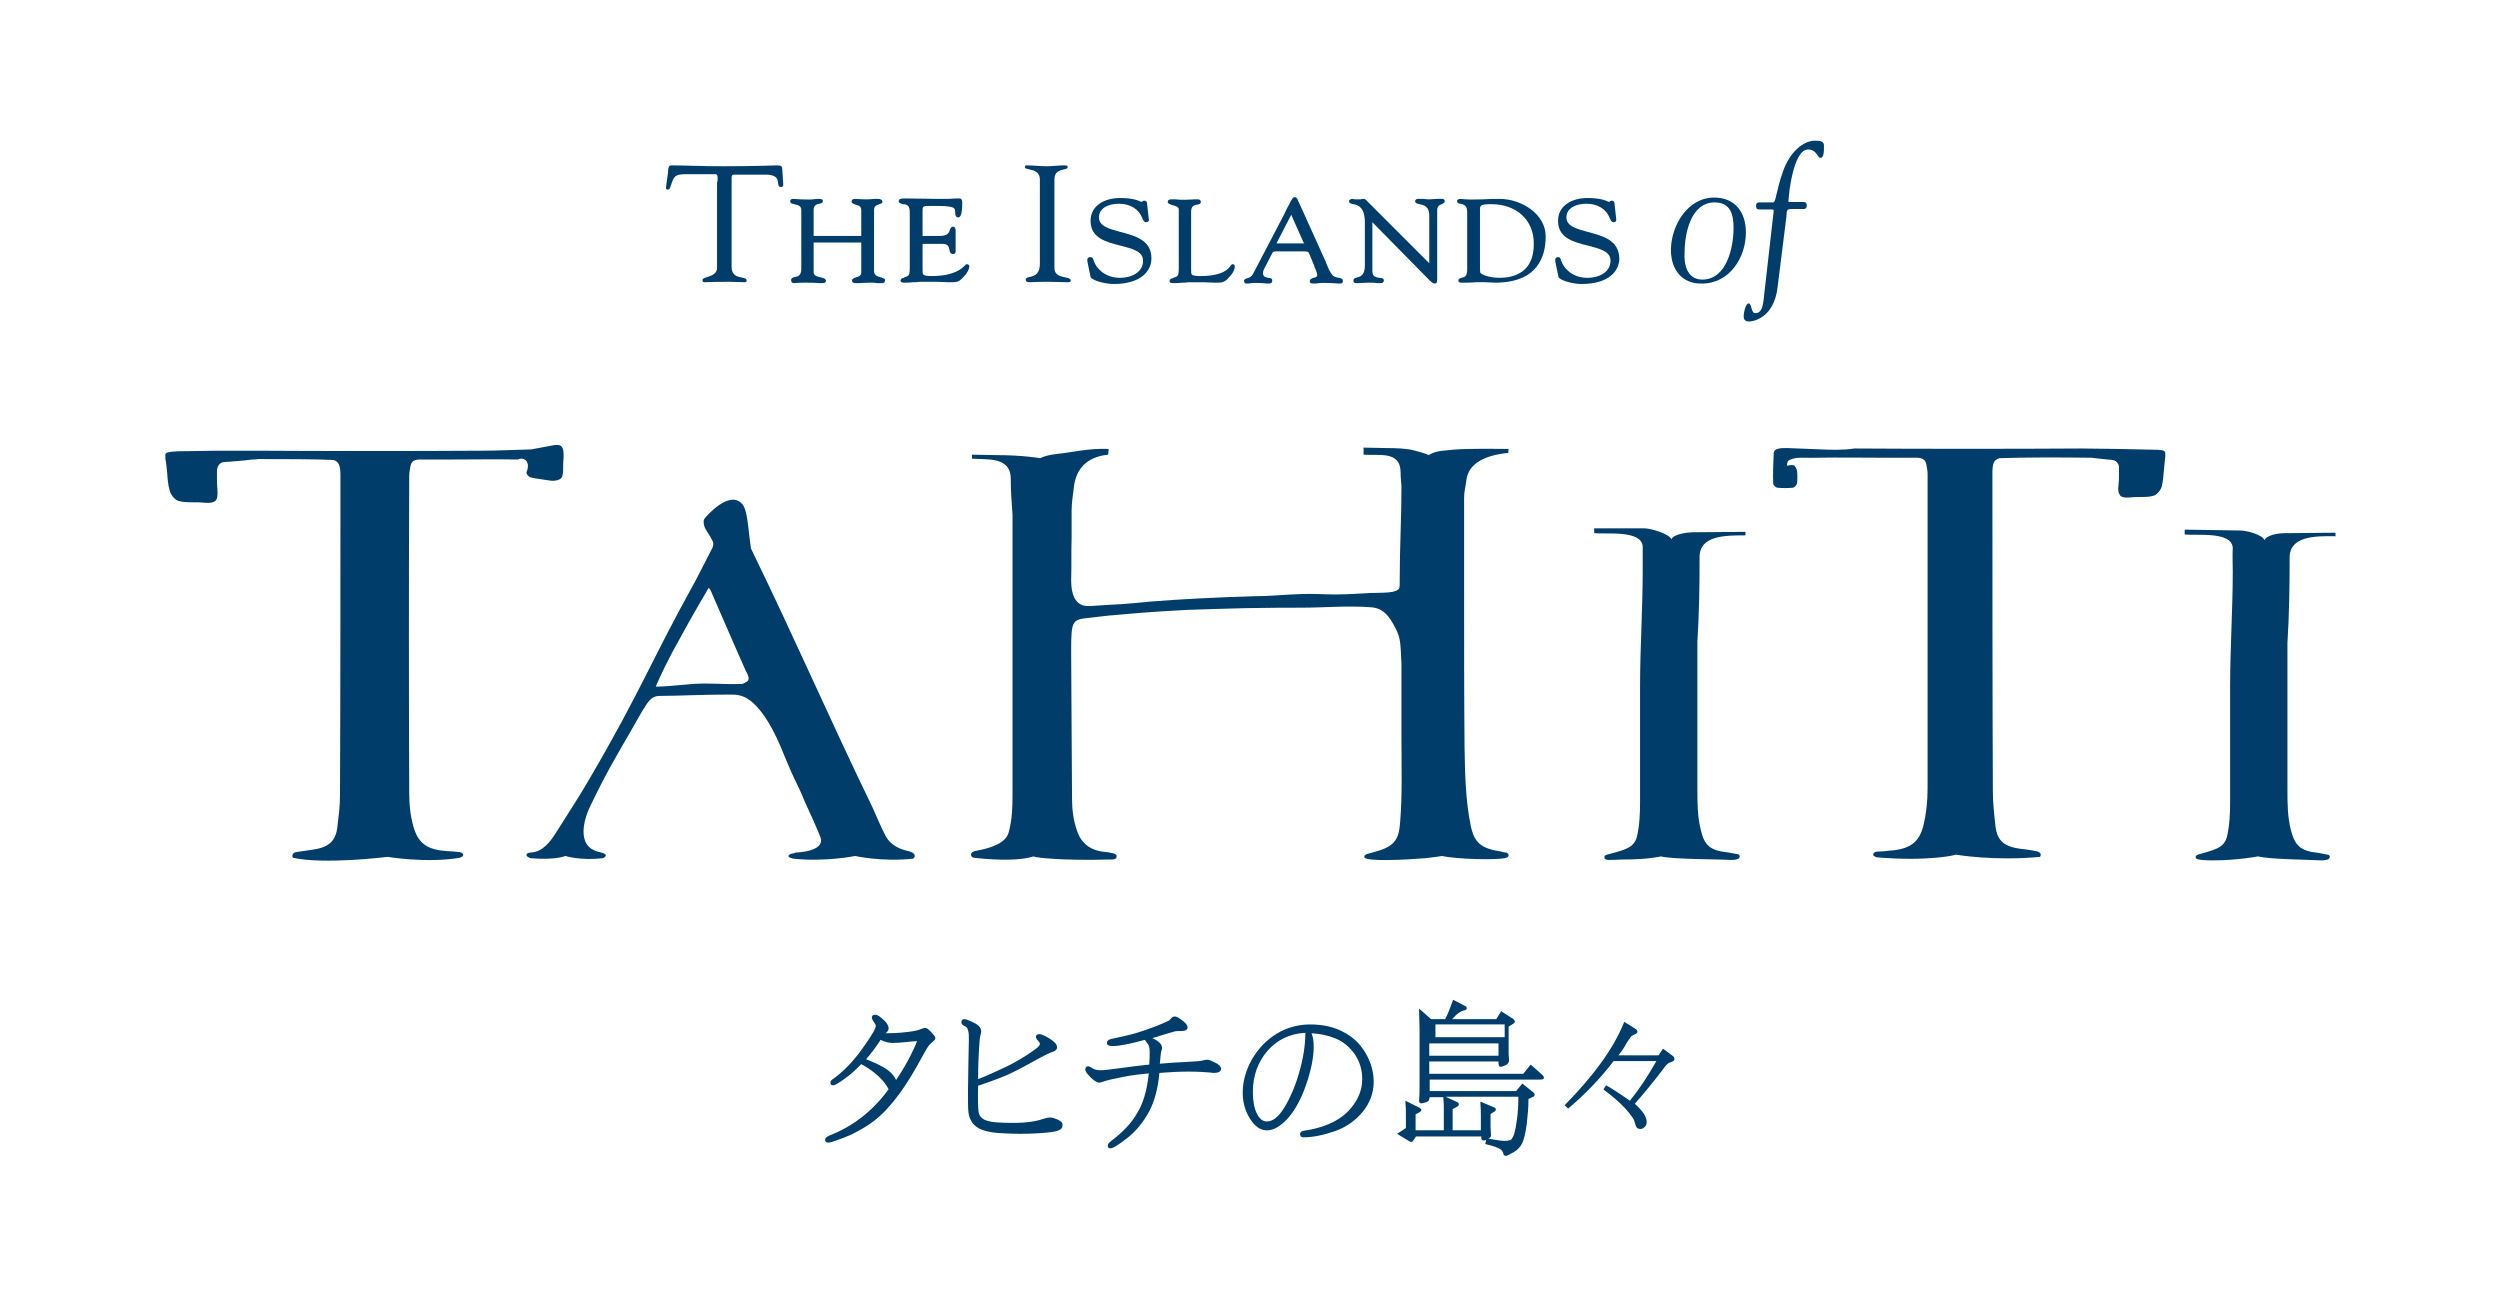 <?xml version="1.0" encoding="utf-8"?>
<!-- Generator: Adobe Illustrator 28.5.0, SVG Export Plug-In . SVG Version: 9.03 Build 54727)  -->
<svg version="1.1" id="Layer_1" xmlns="http://www.w3.org/2000/svg" xmlns:xlink="http://www.w3.org/1999/xlink" x="0px" y="0px"
	 viewBox="0 0 566.9 294.1" style="enable-background:new 0 0 566.9 294.1;" xml:space="preserve">
<style type="text/css">
	.st0{fill:#003D6A;}
	.st1{fill-rule:evenodd;clip-rule:evenodd;fill:none;}
	.st2{fill-rule:evenodd;clip-rule:evenodd;fill:#003D6A;}
</style>
	<g>
	<g>
		<g>
			<path class="st0" d="M209.8,233.1c-0.3,0-0.6,0.1-1.1,0.3c-0.4,0.2-1.3,0.4-2.8,0.6c-2.5,0.3-4.1,0.3-5.1,0.3
				c0.1-0.1,0.2-0.1,0.2-0.2c0.3-0.2,0.5-0.5,0.5-0.9c0-0.6-0.4-1.3-1.2-2c-0.8-0.7-1.3-1.1-1.8-1.1c-0.8,0-0.8,0.5-0.8,0.6
				c0,0.3,0.2,0.7,0.5,1.1c0.2,0.3,0.4,0.6,0.4,0.8c0,0.5-0.6,1.8-3.2,5.4c-2.1,2.9-4.3,5.1-6.4,6.6c-0.5,0.3-0.7,0.6-0.7,0.9
				c0,0.4,0.2,0.6,0.6,0.6c0.3,0,0.7-0.2,1.2-0.5c0.5-0.3,1.3-0.9,2.4-1.7c1-0.8,1.9-1.7,2.8-2.6c3.1,1.7,5.2,3.7,6.2,5.7
				c-3.5,4.8-7.9,8.3-13.2,10.4c-0.5,0.2-1.2,0.5-1.2,1.1c0,0.2,0.1,0.6,0.8,0.6c0.1,0,0.5,0,3.4-1.1c1.9-0.7,3.7-1.7,5.6-2.9
				c1.8-1.2,3.5-2.7,4.9-4.4c1.5-1.7,2.8-3.5,4-5.4c1.2-1.8,2.5-4.2,4-6.9c0.5-0.9,0.9-1.5,1.4-1.9c0.6-0.5,0.9-0.8,0.9-1.1
				c0-0.2-0.1-0.5-0.9-1.3C210.4,233.2,210.1,233.1,209.8,233.1z M207.9,236.1c0,0.1-0.1,0.6-1.4,3.2c-0.9,1.8-2,3.7-3.3,5.6
				c-0.4-0.9-1.1-1.7-2.1-2.4c-1-0.7-2.6-1.5-4.7-2.3c1.2-1.4,2.3-2.9,3.3-4.4c1,0.5,1.9,0.7,2.8,0.7c0.9,0,1.9-0.1,3-0.2
				c1.1-0.1,1.8-0.2,2.2-0.2C207.9,236,207.9,236,207.9,236.1z"/>
			<path class="st0" d="M239.9,253.9c-0.7-0.3-1.3-0.5-1.8-0.5c-0.4,0-0.9,0.1-1.5,0.3c-2.4,0.9-6.1,1.1-10.7,0.8
				c-1.4-0.1-2.5-0.4-3-0.8c-0.6-0.4-0.9-0.9-1-1.6c-0.1-0.7-0.2-2.7-0.1-5.9c2.4-0.8,4.6-1.6,6.5-2.4c2-0.9,4.8-2.4,8.4-4.4
				c0.8-0.4,1.5-0.7,2-0.9c0.8-0.2,1-0.7,1-1c0-0.7-0.6-1.3-1.7-2c-1.5-0.9-2-1-2.3-1c-0.7,0-0.8,0.4-0.8,0.6c0,0.3,0.2,0.6,0.5,0.9
				c0.2,0.2,0.4,0.5,0.4,0.7c0,0.2-0.1,0.4-0.4,0.7c-0.2,0.2-0.8,0.7-2.8,2c-1.6,1-3.3,2-5.1,2.8c-1.7,0.8-3.6,1.7-5.7,2.5
				c0-3,0.1-5.1,0.2-6.7c0.1-2,0.2-2.8,0.3-3.1c0.1-0.5,0.2-0.8,0.2-1c0-0.8-0.6-1.5-1.7-2c-1.4-0.7-1.9-0.8-2.1-0.8
				c-0.5,0-0.7,0.3-0.7,0.7c0,0.4,0.3,0.7,0.8,0.9c0.3,0.1,0.6,0.4,0.7,0.9c0.2,0.5,0.2,1.2,0.2,2.3l-0.1,4.9c0,2.2-0.1,4.4-0.1,6.6
				c0,2.4,0,3.9,0.1,4.8c0.1,0.9,0.4,1.7,0.9,2.4c0.5,0.7,1.2,1.2,2.2,1.6c0.9,0.3,2,0.6,3.4,0.7c1.3,0.1,3.1,0.2,5.3,0.2
				c2.2,0,4.3-0.1,6.3-0.3c2.2-0.2,3.2-0.7,3.2-1.4C241.1,254.7,240.7,254.3,239.9,253.9z"/>
			<path class="st0" d="M275.4,240.9c-1.1-0.6-1.5-0.6-1.7-0.6c-0.3,0-0.6,0.1-1.1,0.2c-0.4,0.1-1.5,0.2-3.5,0.3
				c-1.9,0.1-4,0.2-6.1,0.4c0.2-2.3,0.3-2.9,0.4-3c0.1-0.2,0.1-0.4,0.1-0.6c0-0.8-0.7-1.5-2.2-2.2l4.3-1.3c0.6-0.2,1.1-0.3,1.5-0.3
				l0.7,0c1,0,1.5-0.3,1.5-0.8c0-0.5-0.4-1-1.2-1.6c-1-0.8-1.4-0.9-1.7-0.9c-0.4,0-0.7,0.2-0.9,0.5c-0.2,0.2-0.3,0.4-0.6,0.5
				c-0.2,0.1-0.8,0.4-2.5,1.1c-1.4,0.5-2.9,1.1-4.6,1.6c-1.7,0.5-3.5,0.9-5.4,1.3c-0.6,0.1-1.4,0.3-1.4,1c0,0.3,0.2,0.7,1.3,0.7
				c1.6,0,4-0.5,7.3-1.4c0.3,0.4,0.6,0.8,0.8,1.1c0.2,0.4,0.3,0.9,0.3,1.7c0,0.8,0,1.7-0.1,2.8c-2.1,0.2-4.2,0.5-6.5,0.8
				c-2.3,0.3-3.8,0.5-4.6,0.5c-0.8,0-1.4-0.2-2-0.6c-0.3-0.2-0.5-0.3-0.8-0.3c-0.3,0-0.6,0.2-0.6,0.7c0,0.3,0.1,0.7,1.2,1.8
				c0.8,0.8,1.5,1.2,2,1.2c0.2,0,0.6-0.1,1.4-0.4c0.6-0.2,2-0.5,4-0.9c1.9-0.4,3.8-0.6,5.8-0.8c-0.4,3.9-1.3,6.9-2.7,9.1
				c-1.3,2.3-3.3,4.3-5.8,6.2c-0.5,0.4-0.8,0.7-0.8,1.1c0,0.4,0.2,0.6,0.6,0.6c0.4,0,1.2-0.3,3.9-2.4c2-1.6,3.6-3.6,4.9-6
				c1.2-2.3,2-5.2,2.3-8.7c2.5-0.2,4.7-0.3,6.6-0.3c2,0,3.6,0.1,4.8,0.2c0.3,0,0.6,0.1,0.9,0.1c1.1,0,1.7-0.3,1.7-1
				C276.8,241.8,276.4,241.3,275.4,240.9z"/>
			<path class="st0" d="M304.4,233.9c-2.1-1.1-4.6-1.6-7.3-1.6c-2.7,0-5.3,0.7-7.6,2.1c-2.3,1.4-4.2,3.4-5.6,5.8
				c-1.4,2.5-2.1,5-2.1,7.6c0,2.1,0.5,4,1.6,5.8c2.2,3.6,5.3,3.7,8.7-0.1c1.6-1.8,3-4.4,4.1-7.6c1.1-3.2,1.7-6.1,1.7-8.6
				c0-1.3-0.2-2.3-0.5-3c1.9,0.1,3.8,0.5,5.5,1.2c1.9,0.8,3.3,2.1,4.4,3.7c1.1,1.7,1.6,3.5,1.6,5.5c0,2.8-1.2,5.3-3.4,7.5
				c-2.3,2.2-5.6,3.6-9.8,4.2c-0.8,0.1-0.9,0.6-0.9,0.8c0,0.4,0.3,0.7,0.7,0.7c2.2,0,4.6-0.5,7.2-1.4c2.6-0.9,4.8-2.5,6.4-4.5
				c1.6-2,2.4-4.3,2.4-6.7c0-2.4-0.7-4.6-1.9-6.6C308.3,236.5,306.6,235,304.4,233.9z M296,234.2c0,2.9-0.5,5.9-1.4,9
				c-0.9,3.2-2.1,5.9-3.4,8c-1.3,2.1-2.6,3.1-3.9,3.1c-1,0-1.7-0.6-2.3-1.8c-0.6-1.2-0.9-2.9-0.9-4.9c0-3.6,1.1-6.7,3.3-9.3
				C289.6,235.8,292.4,234.4,296,234.2z"/>
			<path class="st0" d="M347.1,241.4l-1.7,2.1h-21.3v-2.8h15.7v0.4c0,0.7,0.3,0.8,0.5,0.8c0.1,0,0.3,0,1-0.3
				c0.7-0.3,0.9-0.8,0.9-1.2l-0.1-1.3c0-0.4,0-1.4,0-3.3v-3l1.1-0.7c0.2-0.1,0.3-0.3,0.3-0.5c0-0.3-0.3-0.4-0.3-0.5l-2.8-1.8
				l-1.1,1.8h-10c1-1.2,2-1.9,2.8-2c0.4-0.1,0.5-0.3,0.5-0.5c0-0.3-0.3-0.5-0.4-0.5l-2.7-1.4l-0.1,0.3c-0.5,1.4-1,2.8-1.7,4.1h-3.2
				l-2.7-2.4l0,0.7c0,1.2,0.1,2.5,0.1,3.9v11.4c0,2.3,0,3.8-0.1,4.8c0,0.2,0,0.4,0.1,0.5c0.1,0.1,0.2,0.2,0.4,0.2
				c0.2,0,0.5-0.1,0.9-0.2c0.4-0.1,0.7-0.3,0.8-0.5c0.1-0.1,0.1-0.4,0.2-0.7h3.1l0,0.2c0.1,1,0.1,1.9,0.1,2.5v4.8h-6.4v-3.6l0.9-0.5
				c0.2-0.1,0.4-0.3,0.4-0.5c0-0.3-0.3-0.4-0.4-0.5l-3.2-1.6l0,0.5c0.1,1,0.1,1.8,0.1,2.5v3.2l-2,1.3l2.8,1.7
				c0.4,0.3,0.7,0.1,0.9-0.2l0.6-0.9h14.8v0.3c0,0.6,0.4,0.6,0.5,0.6c0.1,0,0.3,0,0.6-0.1l-0.2,0.9l0.3,0.1c1.3,0.3,2.2,0.6,2.8,0.9
				c0.6,0.3,0.9,0.7,1,1.2c0,0.3,0.3,0.5,0.6,0.5c0.2,0,0.4-0.1,1.7-0.8c0.9-0.5,1.6-1.3,2-2.1c0.4-0.9,0.7-2.2,1-4.2
				c0.2-1.9,0.4-3.8,0.4-5.8l1.1-0.5c0.2-0.1,0.3-0.3,0.3-0.5c0-0.2-0.1-0.3-0.3-0.5l-2.5-2l-1.4,1.7h-19.6v-2.6h25
				c0.3,0,0.9,0,0.9-0.4c0-0.1,0-0.3-0.4-0.7L347.1,241.4z M325.5,235.2v-2.9h15.7v2.9H325.5z M339.8,236.6v2.8h-15.7v-2.8H339.8z
				 M338.1,257.5l-0.1-1.9v-3l0.8-0.5c0.2-0.1,0.4-0.3,0.4-0.5c0-0.1,0-0.4-0.4-0.5l-3.1-1.3l0,0.5c0.1,1.1,0.1,2,0.1,2.8v3.2h-6.4
				v-4.8l1.1-0.6c0.2-0.1,0.3-0.3,0.3-0.5c0-0.2-0.1-0.4-0.4-0.5l-2.6-1.2h16.5c0,1.9-0.1,3.6-0.3,5c-0.2,1.5-0.4,2.6-0.6,3.3
				c-0.3,0.9-0.6,1.2-0.7,1.4c-0.2,0.1-0.6,0.3-1.5,0.3c-0.8,0-2-0.2-3.7-0.5C337.5,258.2,338.1,258,338.1,257.5z"/>
			<path class="st0" d="M379.4,239.5l-2.3-1.7l-1,1.5H367c0.8-1,1.4-1.9,1.8-2.7c0.7-1.1,1-1.5,1.1-1.6c0.1-0.1,0.4-0.3,0.7-0.4
				c0.3-0.1,0.7-0.3,0.7-0.7c0-0.4-0.5-0.6-0.6-0.7l-2.4-1.5l-0.1,0.3c-2.3,5.7-6.8,11.9-13.2,18.4l-0.2,0.2l0.8,0.8l0.2-0.2
				c3.9-3.3,7.3-6.9,10.1-10.6h9.7c-1.9,3.4-3.9,6.4-6,9c-1.3-0.9-3-2.1-5.2-3.4l-0.2-0.1l-0.6,0.9l0.2,0.2c2,1.5,3.5,2.8,4.7,4.1
				c1.5,1.7,2,2.5,2.1,2.9c0.2,0.7,0.3,1.1,0.5,1.4c0.1,0.2,0.4,0.4,0.9,0.4c0.4,0,0.7-0.2,1-0.5c0.3-0.3,0.4-0.7,0.4-1.1
				c0-1.2-0.9-2.5-2.7-4.1c2.2-2.5,4.5-5.3,6.6-8.1c0.4-0.5,0.6-0.8,0.9-1c0.2-0.2,0.5-0.3,0.8-0.4c0.2-0.1,0.7-0.2,0.7-0.6
				C379.7,239.9,379.6,239.7,379.4,239.5z"/>
		</g>
		<g>
			<rect y="0" class="st1" width="566.9" height="294.1"/>
		</g>
	</g>
		<g>
		<g>
			<g>
				<g>
					<g>
						<path class="st0" d="M162.7,41.2c0-0.3,0.2-1.7-0.4-1.7h-6.8c-2.6,0-2.7,0.6-3.4,2.6c-0.1,0.4-0.2,0.9-0.7,0.9
							c-0.3,0-0.4-0.3-0.4-0.4l0.5-3.6c0-0.5,0-1.5,0.7-1.5c3.3,0,6.5,0.2,11.8,0.2c7.5,0,11.4-0.2,12.2-0.2c1,0,1.2,0.2,1.2,1.1
							l0.2,3c0,0.4,0.1,0.8-0.5,0.8c-1.5,0,0.7-2.8-3.5-2.8h-6c-1.9,0-1.7-0.2-1.7,1.8v19.1c0,3.2,3.4,1.9,3.4,3.1
							c0,0.1,0,0.4-0.4,0.4c-1,0-2.2-0.1-3.4-0.1c-4.7,0-5.5,0.1-5.7,0.1c-0.4,0-0.5-0.1-0.5-0.5c0-0.9,3.3-0.5,3.3-2.8V41.2z"/>
						<g>
							<path class="st0" d="M199.8,62.9c-0.9-0.2-1.6-0.5-1.6-1.4V47.6c0-1,0.7-1.1,1.2-1.3c0.3-0.1,0.7-0.2,0.7-0.5
								c0-0.5-0.4-0.7-1.1-0.7c-0.3,0-0.5,0-0.7,0c-0.4,0-0.7,0.1-1.4,0.1c-0.2,0-0.7,0-1.1,0c-0.6,0-1.4-0.1-1.9-0.1
								c-0.5,0-0.8,0.2-0.8,0.6c0,0.4,0.4,0.5,0.9,0.7c0.8,0.2,1.3,0.4,1.3,1.3v5.4c0,0.3,0,0.4,0,0.4h-10.6c-0.1,0-0.1,0-0.2,0
								c0,0,0-0.1,0-0.2v-5.7c0-1.1,0.7-1.3,1.3-1.4c0.4-0.1,0.8-0.2,0.8-0.6c0-0.2-0.1-0.5-0.8-0.5c-0.5,0-0.9,0-1.4,0.1
								c-1,0.1-2,0-2.9,0c-0.5,0-1.1-0.1-1.6-0.1c-0.7,0-0.7,0.4-0.7,0.6c0,0.4,0.4,0.5,0.9,0.6c0.9,0.2,1.6,0.4,1.6,1.3v13.4
								c0,1.5-0.8,1.7-1.4,1.8c-0.4,0.1-0.9,0.2-0.9,0.7c0,0.6,0.4,0.7,0.6,0.7c0,0,0.1,0,0.1,0c0.2,0,0.7-0.1,2.4-0.1
								c1,0,2.3,0,3.2,0.1c0.4,0,0.7,0,0.9,0c0.5,0,0.7-0.3,0.7-0.5c0-0.5-0.6-0.7-1.2-0.8c-0.9-0.2-1.6-0.4-1.6-1.2v-6.5
								c0-0.1,0-0.2,0-0.2c0,0,0,0,0.1,0l10.7,0c0,0,0,0.1,0,0.1c0,0.1,0,0.2,0,0.3v6.3c0,0.8-0.5,1-1.2,1.2
								c-0.4,0.1-0.9,0.3-0.9,0.7c0,0.3,0.2,0.5,0.3,0.5c0.1,0.1,0.3,0.1,0.4,0.1l0.2,0c0.2,0,0.4,0,0.7,0c0.5,0,1.3-0.1,2.5-0.1
								c0.6,0,1.1,0,1.6,0.1c0.4,0,0.8,0,1.2,0c0.4,0,0.6-0.4,0.6-0.6C200.8,63.2,200.3,63.1,199.8,62.9z"/>
							<path class="st0" d="M219.3,59.9c-0.2,0-0.3,0.1-0.5,0.3c-0.6,0.6-2.3,2.4-7.6,2.4c-1,0-1.5-0.1-1.8-0.3
								c-0.2-0.2-0.2-0.6-0.2-1.2l0-5.2l0-0.1c0-0.1,0-0.3,0-0.4c0,0,0.1-0.1,0.2-0.1h4.3c1.3,0,1.5,0.7,1.6,1.4
								c0.1,0.4,0.2,0.9,0.8,0.9c0.4,0,0.6-0.2,0.6-0.6c0-0.4,0-0.7,0-1.1c0-0.3,0-0.7,0-1c0-0.4,0-0.8,0-1.3c0-0.5,0-0.9,0-1.4
								c0-0.4-0.2-0.8-0.6-0.8c-0.4,0-0.6,0.4-0.7,0.7c-0.2,0.6-0.4,1.4-2.3,1.4h-3.1c-0.4,0-0.7,0-0.8,0c0,0,0-0.3,0-0.5V48
								c0-0.6,0-1,0.2-1.1c0.2-0.2,0.7-0.2,1.5-0.2h0.8h0.5c0.2,0,0.5,0,0.7,0c2,0,3.2,0.2,3.5,0.6c0.2,0.2,0.2,0.5,0.2,0.9
								c0,0.5,0.1,1.1,0.7,1.1c0.4,0,0.9-0.4,0.9-3.4c0-0.7-0.3-0.9-0.6-0.9c-0.5,0-1.6,0-2.5,0.1c-0.8,0-1.4,0-1.7,0
								c-0.4,0-0.8,0-1.4,0c-1.2,0-3.1-0.1-6.9-0.1c-0.5,0-1.3,0-1.3,0.6c0,0.5,0.6,0.6,1,0.7l0.2,0c1.3,0.2,1.3,1,1.3,2.4v12
								c0,1.3-0.1,1.8-0.7,2c-0.3,0.1-0.6,0.2-0.7,0.3c-0.4,0.1-0.6,0.2-0.7,0.6c0,0.2,0.1,0.5,0.7,0.5c0.7,0,1.4,0,2.2-0.1
								c0.5,0,0.9,0,1.4-0.1c1.3,0,2.5,0,3.8,0c0.9,0,1.9,0.1,2.9,0.1h0.4c1.1,0,1.8,0,2.7-1c1-1,1.5-1.9,1.5-2.7
								C219.8,60.2,219.6,59.9,219.3,59.9z"/>
						</g>
						<path class="st0" d="M235.8,40.7c0-2.7-3.4-2-3.4-2.8c0-0.3,0.1-0.4,0.4-0.4c1.5,0,3,0.2,4.6,0.2c1.3,0,2.6-0.2,3.9-0.2
							c0.7,0,0.8,0.1,0.8,0.4c0,0.9-3,0-3,2.8v20.1c0,2.6,3.7,1.7,3.7,2.8c0,0.3-0.1,0.4-0.8,0.4c-1,0-2.7-0.1-4.5-0.1
							c-2.5,0-3.4,0.1-4,0.1c-0.7,0-0.9-0.2-0.9-0.6c0-1.1,3.2,0.2,3.2-3.6V40.7z"/>
						<g>
							<path class="st0" d="M254.1,52.6c-2.6-0.7-4.9-1.3-4.9-3.3c0-2.2,2.3-3.1,4.5-3.1c2.6,0,4.5,1.2,5.3,3.2c0.1,0.3,0.4,1,0.9,1
								c0.2,0,0.4-0.1,0.5-0.2c0.1-0.1,0.2-0.3,0.1-0.5l-0.4-3.6c0-0.4-0.3-0.6-0.6-0.6c-0.2,0-0.4,0.1-0.5,0.2
								c-0.1,0.1-0.1,0.1-0.1,0.1c-0.1,0-0.2-0.1-0.3-0.1c-0.6-0.3-1.9-0.8-4.6-0.8c-3.4,0-6.7,1.6-6.7,5.2c0,3.9,3.6,4.8,6.8,5.6
								c2.7,0.7,5.1,1.3,5.1,3.4c0,2.7-2.7,3.9-5.2,3.9c-3.9,0-5.6-2.7-5.9-3.7l-0.1-0.2c-0.1-0.4-0.2-0.8-0.8-0.8
								c-0.2,0-0.4,0.1-0.5,0.2c-0.1,0.1-0.2,0.4-0.1,0.9l0.7,3.4c0.2,0.7,3.1,1.6,5.2,1.6c6.4,0,8.6-3.1,8.6-5.8
								C261.1,54.4,257.4,53.5,254.1,52.6z"/>
							<path class="st0" d="M279.5,59.9c-0.2,0-0.3,0.2-0.5,0.4c-0.4,0.6-1.6,2.3-6.9,2.3c-1,0-1.5-0.1-1.8-0.3
								c-0.2-0.2-0.2-0.6-0.2-1.2l0-13.1c0-1.3,0.7-1.5,1.4-1.6c0.4-0.1,0.8-0.2,0.8-0.6c0-0.6-0.6-0.6-0.8-0.6c-0.1,0-0.3,0-0.6,0
								c-0.5,0-1.1,0.1-2.2,0.1c-0.9,0-1.5,0-2.1-0.1c-0.4,0-0.6,0-0.9,0c-0.3,0-0.9,0-0.9,0.6c0,0.4,0.5,0.5,1,0.7
								c0.8,0.2,1.5,0.4,1.5,1v13.3c0,1.3-0.1,1.8-0.7,2c-0.3,0.1-0.6,0.2-0.7,0.3c-0.4,0.1-0.6,0.2-0.7,0.6c0,0.2,0.1,0.5,0.7,0.5
								c0.7,0,1.4,0,2.2-0.1c0.5,0,0.9,0,1.4-0.1c1.2,0,2.3,0,3.3,0c0.8,0,1.7,0.1,2.6,0.1h0.4c1.1,0,1.8,0,2.7-1
								c1-1,1.5-1.9,1.5-2.7C280,60.2,279.9,59.9,279.5,59.9z"/>
							<path class="st0" d="M303.6,63c-0.5-0.1-1.2-0.2-1.6-0.8c-0.5-0.7-0.8-1.4-1.1-2.1c-0.1-0.3-0.2-0.5-0.3-0.8l-6.1-13.5
								c0,0,0-0.1-0.1-0.1c-0.1-0.4-0.3-1-0.8-1c-0.4,0-0.6,0.3-1.4,1.9c-0.3,0.5-0.6,1.1-1,2l-7,13.4c-0.4,0.8-1,1-1.4,1.1
								c-0.3,0.1-0.7,0.2-0.7,0.6c0,0.3,0.2,0.6,0.5,0.6c0.4,0,0.8,0,1.2-0.1c0.8-0.1,1.6,0,2.4,0c0.4,0,0.8,0.1,1.2,0.1h0.3
								c0.5,0,0.8-0.2,0.8-0.7c0-0.5-0.5-0.6-0.9-0.6c-0.7-0.1-1.2-0.3-1.2-1.1c0-0.3,0.1-0.6,0.2-0.8l1.9-3.7
								c0.2-0.4,0.5-0.4,1.1-0.4h6.4c0.6,0,0.8,0.2,1,0.8l0.9,2.2c0.1,0.2,0.2,0.4,0.2,0.6c0.3,0.6,0.6,1.4,0.6,1.8
								c0,0.3-0.3,0.5-0.8,0.6c-0.4,0.1-0.9,0.3-0.9,0.8c0,0.4,0.3,0.5,0.9,0.5c0.4,0,0.8,0,1.2-0.1c1-0.1,2,0,2.9,0
								c0.6,0,1.2,0.1,1.8,0.1c0.2,0,0.7,0,0.7-0.5C304.6,63.2,304.1,63.1,303.6,63z M295.8,55.2c0,0-0.1,0-0.3,0h-5.8
								c-0.1,0-0.1,0-0.2,0c0,0,0,0,0-0.1l3.3-6.4l2.8,6.3C295.8,55.2,295.8,55.2,295.8,55.2z"/>
							<path class="st0" d="M327.1,45.1c-0.3,0-0.8,0-1.2,0c-0.6,0-1.2,0.1-1.7,0.1c-0.5,0-0.9,0-1.4-0.1c-0.4,0-0.9,0-1.3,0
								c-0.3,0-0.6,0.2-0.6,0.5c0,0.5,0.5,0.6,1,0.7c1,0.2,2.2,0.5,2.2,2.6v10.8l-13.9-13.9c0,0-0.1-0.1-0.1-0.1
								c-0.2-0.2-0.5-0.6-0.8-0.6c-0.2,0-0.5,0-0.7,0.1c-0.4,0-0.9,0-1.3,0c-0.2,0-0.5-0.1-0.7-0.1c-0.2,0-0.7,0.2-0.7,0.5
								c0,0.5,0.5,0.6,1,0.7c1,0.2,2.6,0.6,2.6,4.2v9.7c0,2.2-1,2.5-1.7,2.7c-0.4,0.1-0.9,0.2-0.9,0.7c0,0.4,0.2,0.6,0.6,0.6
								c0.1,0,0.3,0,0.5,0c0.6,0,1.5-0.1,2.2-0.1c0.8,0,1.5,0,2,0.1c0.4,0,0.7,0,1,0c0.3,0,0.6-0.2,0.6-0.6c0-0.5-0.5-0.6-1-0.6
								c-0.7-0.1-1.6-0.2-1.6-1.5V50.7c0-0.1,0-0.2,0-0.3c0.1,0.1,0.1,0.1,0.3,0.3c0,0,0.1,0.1,0.1,0.1l12.5,12.7
								c0.6,0.6,1,0.8,1.3,0.8c0.5,0,0.5-0.6,0.5-1.4V47.7c0-1,0.5-1.2,1-1.4c0.3-0.1,0.7-0.3,0.7-0.7
								C327.6,45.3,327.4,45.1,327.1,45.1z"/>
							<path class="st0" d="M340,45.1c-1.3,0-2.5,0-3.6,0.1c-1.4,0-2.7,0.1-4,0c-0.4,0-0.9-0.1-1.3-0.1c-0.3,0-0.7,0.2-0.7,0.5
								c0,0.4,0.4,0.6,0.8,0.6c0.7,0.2,1.5,0.3,1.5,1.9v13.1c0,1.5-0.7,1.7-1.3,1.8c-0.3,0.1-0.7,0.2-0.7,0.6c0,0.3,0.2,0.5,0.6,0.5
								c0.1,0,0.8,0,1.5,0c0.8,0,1.6-0.1,1.8-0.1c0.7,0,1.5,0,2.2,0c0.8,0,1.5,0.1,2.2,0.1c9.5,0,11.5-5.7,11.5-10.5
								C350.5,48.6,345.1,45.1,340,45.1z M340,63c-1.2,0-3.4-0.3-4.3-1.1c-0.1-0.2-0.1-1.1-0.1-1.4c0-0.1,0-0.2,0-0.3V47.7
								c0-1.1,0-1.4,2.6-1.4c5.7,0,9.6,3.6,9.6,8.9C347.9,62,343,63,340,63z"/>
							<path class="st0" d="M360.1,52.6c-2.6-0.7-4.9-1.3-4.9-3.3c0-2.2,2.3-3.1,4.5-3.1c2.6,0,4.5,1.2,5.3,3.2c0.1,0.3,0.4,1,0.9,1
								c0.2,0,0.4-0.1,0.5-0.2c0.1-0.1,0.1-0.3,0.1-0.5l-0.4-3.6c0-0.4-0.3-0.6-0.6-0.6c-0.2,0-0.4,0.1-0.5,0.2
								c-0.1,0.1-0.1,0.1-0.1,0.1c-0.1,0-0.2-0.1-0.3-0.1c-0.6-0.3-1.9-0.8-4.6-0.8c-3.4,0-6.7,1.6-6.7,5.2c0,3.9,3.6,4.8,6.8,5.6
								c2.7,0.7,5.1,1.3,5.1,3.4c0,2.7-2.7,3.9-5.2,3.9c-3.9,0-5.6-2.7-5.9-3.7l-0.1-0.2c-0.1-0.4-0.2-0.8-0.7-0.8
								c-0.2,0-0.4,0.1-0.5,0.2c-0.1,0.1-0.2,0.4-0.1,0.9l0.7,3.4c0.2,0.7,3.1,1.6,5.2,1.6c6.4,0,8.6-3.1,8.6-5.8
								C367.1,54.4,363.4,53.5,360.1,52.6z"/>
						</g>
					</g>
					<g>
						<path class="st0" d="M378.9,56.7c0-5.4,3.7-11.9,9.8-11.9c4.8,0,7.2,3.4,7.2,7.9c0,5.7-3.7,11.6-10,11.6
							C381.4,64.4,378.9,61.1,378.9,56.7z M386,63.4c5.6,0,7.1-7.4,7.1-11.7c0-3.1-0.7-5.8-4.3-5.8c-5.4,0-6.8,7.1-6.8,11.3
							C381.8,59.8,382.5,63.4,386,63.4z"/>
						<path class="st0" d="M402.2,45.8c0.5,0,0.5-2.3,2.1-6.9c1.5-4.3,4.5-7,7.3-7c1.9,0,2,0.5,2,1.3c0,1.1,0,2.6-0.8,2.6
							c-0.7,0-0.8-1.9-2.8-1.9c-3.4,0-4.4,10.4-4.4,11.2c0,0.3-0.2,0.7,0.1,0.7h2.8c0.6,0,1.2-0.1,1.2,0.8c0,0.9-0.6,0.8-1.2,0.8
							h-2.3c-1.2,0-1,0.5-1.1,1.6L403.1,65c-0.8,7.4-5.9,7.9-6.4,7.9c-0.8,0-1.3-0.3-1.3-1.1c0-1.1,0.5-3,1.1-3
							c0.8,0,0.5,2.2,1.5,2.2c0.3,0,1.6,0.2,1.9-2.9l2.3-20.2c0-0.2,0-0.4-0.3-0.4h-2.5c-0.6,0-1.2,0.1-1.2-0.8
							c0-0.9,0.6-0.8,1.2-0.8H402.2z"/>
					</g>
				</g>
			</g>
			<g>
				<g>
					<g>
						<g>
							<g>
								<path class="st2" d="M372.5,129.3c0,8.9-0.6,17.5-0.6,26.3c0,8.7,0,17.5,0,26.2c0,2.6-0.1,5.3-0.7,7.9
									c-0.3,1.2-1,2.1-2.3,2.7c-1.3,0.6-2.7,0.9-4.1,1.3c-0.4,0.1-1,0.2-1,0.7c0.1,0.6,0.7,0.6,1.2,0.6c1.1,0,2.1-0.1,3.2-0.1
									c5.7,0,8.4-0.7,8.4-0.7c3.1,0.7,12.5,0.6,15.8,0.8c0.6,0,1.1,0,1.6-0.2c0.3-0.1,0.5-0.3,0.5-0.6c0-0.3-0.2-0.5-0.5-0.5
									c-0.7-0.1-1.4-0.3-2.1-0.4c-4.1-0.4-5.4-1.6-6.2-5c-0.8-3.1-0.8-6.3-0.8-9.4c0-11.1,0-22.3,0-33.4
									c0.4-6.4,0.5-12.8,0.5-19.2c0-4.9,5.8-4.9,10.4-4.9l0-0.8l-11.8,0.1c-1.7,0-4.6,0.5-5,1.6c-0.4-1.2-4.6-2.5-6.2-2.5l-11.3,0
									v1.1c2.6,0.3,10.9-0.8,11,3.1C372.5,125.7,372.5,127.9,372.5,129.3z"/>
								<path class="st2" d="M310.9,193.4c-0.6,0.2-1.7,0.3-1.5,1c0.3,1,8.9,0.6,13.9,0.2c1.9-0.2,3.7-0.5,3.7-0.5
									c3.5,0.8,12.6,0.9,14.2,0.5c0.4-0.1,0.9-0.2,0.9-0.7c-0.1-0.4-0.4-0.6-0.8-0.6c-0.3,0-0.6-0.1-0.9-0.2
									c-4.6-0.7-6.1-2-6.9-5.9c-1.2-5.8-1.3-12-1.4-17.9c-0.1-10.3-0.1-24.2-0.1-37.2l0,0c0-1.1,0-2.1,0-3c0-5.3,0-10.4,0-14.9
									c0-0.3,0-0.7,0-1.2c0-1.7,0.3-2.3,0.5-4c0.4-4,4.4-5.8,9.5-6.3l0.1-0.9c-8.6-0.1-11.6,0-14.9,0.4c-2.2,0.2-3.2,1-3.2,1
									s-1-0.5-3.5-1.1c-1.6-0.4-3.8-0.5-6.3-0.5l-5-0.1v1.6c3.3,0.3,8.3-1,8.4,3.9c0,1.5,0.1,1.8,0.2,3.2c0,7.5-0.4,13.6-0.4,21.3
									c0,0.5,0,0.5,0,1c0,1-0.1,1.3-1.6,1.7c-0.5,0.1-1.6,0.2-2.1,0.2c-3.9,0-6.9,0.4-10.8,0.4c-2.2,0-5.2-0.2-7.7-0.1
									c-3.5,0.1-7.3,0.5-10.8,0.5c-4,0.1-8.5,0.3-12.5,0.5c-3.6,0.2-7.3,0.4-10.9,0.7c-2,0.2-4,0.4-6.7,0.6
									c-2.5,0.1-3.2,0.2-5.2,0.3c-2,0.1-3.9,0.6-5.2-1.3c-0.8-1.2-1-2.9-1-4.4c0.1-3.2,0-6.4,0.1-9.5c0-2.1,0-4.2,0-6.3
									c0-1.8,0.3-3.5,0.5-5.2c0.4-4,2.7-7,7.8-7.5l0.1-1.3c-4.4-0.2-8.5,0.8-11.4,1.1c-3,0.3-4.1,1-4.1,1s-3.8-0.7-10.1-0.7
									l-5.4-0.1v0.9c3.3,0.3,8.8-0.6,8.8,4.6c0,2.7,0.2,5.4,0.4,8.1c0,20.4,0,43.7,0,63.7c0,2.7-0.1,5.4-0.8,8.1
									c-0.3,1.4-1.3,2.3-2.7,3c-1.4,0.7-3,1.1-4.6,1.4c-0.6,0.1-1.4,0.3-1.3,1c0.1,0.7,0.9,0.6,1.5,0.7c9.9,1,12.7-0.5,12.7-0.4
									c0.3,0.3,6.8,1,17.2,0.7c0.6,0,1.5,0.1,1.6-0.6c0.1-0.7-0.7-0.8-1.3-0.9c-0.4-0.1-0.8-0.2-1.2-0.2c-3.6-0.3-5.6-2.1-6.5-4.9
									c-0.8-2.3-1.1-4.7-1.1-7.1c0-5.3-0.1-10.7-0.1-16c0-5.9-0.1-11.9-0.1-17.8c0-6.8,0.3-6.9,4.1-7.3c2.8-0.3,3.9-0.5,5.5-0.6
									c5.5-0.5,9.1-0.8,16.7-1.2c2.9-0.1,8.9-0.3,13.4-0.4c6.6-0.1,8.6-0.1,12.4-0.1c5.2,0,10.6-0.5,15.8-0.1
									c1.8,0.1,3.2,0.8,4.6,2.9c2.4,3.9,2.1,4.6,2.4,9.9c0,0.3,0,6.4,0,11.6c0,2,0,4,0,6c0,6,0.2,12.3-0.3,18.3
									C317.2,190.7,316.1,192.1,310.9,193.4z"/>
								<path class="st0" d="M118.8,104.1c1.4,0.7,0.8,2.4,0.7,2.7c0,0.1-0.1,0.1-0.1,0.2c-0.1,0.5,0.4,1,0.8,1.2
									c0.6,0.2,1.4,0.3,2,0.4c0.9,0.1,1.8,0.3,2.7,0.4c0.8,0.1,2.4-0.1,2.6-1c0.1-0.4,0.2-0.9,0.2-1.6c0-1.4,0-1.4,0.1-2.7
									c0.1-2.5-0.5-3.1-2.5-2.7c-1.6,0.3-3.2,0.6-4.8,0.9c-3.8,0.1-7.6,0.3-11.4,0.3c-15.2,0.1-36,0.1-51.2,0l-8.6,0
									c-2.3,0-4.6,0.1-6.9,0.1h0l0,0c-1.1,0-2.1,0-3.2,0.1l-0.7,0.1c-0.9,0.1-1.1,0.4-1,1c0,0.1,0,0.3,0,0.5
									c0.2,1,0.3,2.1,0.4,3.1c0.1,1.5,0.2,2.9,0.6,4.2c0.2,0.9,1.2,2.1,2,2.3c1.1,0.3,2.2,0.3,3.5,0.3c0.8,0,1.6,0,2.4,0.1
									c1.1,0.1,1.9,0,2.4-0.4c0.5-0.4,0.6-1.3,0.5-2.7c-0.1-0.9-0.1-1.8-0.1-2.6c0-0.5,0-1,0-1.4c0-0.1,0-0.3,0-0.4
									c0.1-0.2,0.1-0.5,0.2-0.7c0.6-1.2,1.4-1,2.6-1.1c1.1-0.1,2.4-0.2,3.5-0.3c0.6-0.1,1.1-0.1,1.7-0.2c0.4,0,0.9,0,1.3-0.1
									c6.1,0,12.6,0,17.1,0.2c1.3,0.4,1.6,1.3,1.6,3.6c0,21.3,0,51-0.1,72.3c0,2.7-0.3,4.8-0.6,7.4c-0.4,3.2-2,4.6-5.8,5.1
									c-1.1,0.2-2.3,0.3-3.4,0.5c-0.8,0.1-1.2,0.6-0.9,1.3c7.1,1.6,21.5-0.2,21.5-0.2s8.9,1.5,16.4,0.2c0.3-0.2,0.9-0.3,0.7-0.8
									c-0.2-0.4-0.6-0.5-1.1-0.5c-0.9-0.1-1.7-0.2-2.5-0.2c-4.5-0.3-6.5-1.7-7.6-5.4c-0.8-2.8-1-5.1-1-8
									c-0.1-21.2-0.1-50.6,0-71.8c0-0.8,0.2-1.5,0.3-2.2c0.2-1,0.9-1.4,2.1-1.4c2.2,0,4.4,0,6.6,0c5.2,0,10.6-0.1,15.7,0
									C117.9,103.9,118.5,104,118.8,104.1z"/>
								<path class="st0" d="M412.8,101.9c-2.4-0.1-5.2-0.2-7.5-0.3c-0.9,0-1.7,0-2.2,0.2c-0.5,0.1-0.8,0.4-0.9,0.9
									c0,0.1,0,0.2,0,0.3c-0.1,2.2-0.2,4.5-0.1,6.7c0,0.3,0.6,0.9,1,0.9c1.1,0.1,2.3,0.1,3.4,0c0.4,0,0.9-0.6,1-1
									c0.1-0.9,0.1-1.9,0-2.9c-0.1-0.4-0.5-1.2-0.8-1.2c-0.5-0.1-1,0-1.5,0.1c0.1-0.6,0-1,0.6-1.3c1.6-0.8,3.7-0.4,5.9-0.5
									c5.3-0.1,11,0,16.4,0c2.2,0,4.4,0,6.6,0c1.2,0,1.9,0.5,2.1,1.4c0.1,0.7,0.3,1.5,0.3,2.2c0,21.2,0,50.3,0,71.4
									c0,2.9-0.3,5.8-1,8.6c-1,3.7-3.1,5.2-7.7,5.5c-0.8,0.1-1.7,0.2-2.5,0.2c-0.5,0-0.9,0.1-1.1,0.5c-0.2,0.5,0.4,0.6,0.7,0.8
									c11.8,1,17.9-0.5,18-0.6c0,0,8.7,1.5,19.1,0.5c0.4-0.7,0-1.1-0.9-1.3c-1.1-0.2-2.2-0.4-3.4-0.5c-3.8-0.5-5.4-1.8-5.8-5.1
									c-0.3-2.7-0.6-5.3-0.6-8c-0.1-21.3-0.1-50.6-0.1-71.9c0-2.3,0.2-3.2,1.6-3.6c5.5-0.2,13.7-0.2,20.8-0.1
									c1.1,0.1,2.7,0.3,3.7,0.4c1.1,0.1,1.8,0,2.4,1c0.1,0.2,0.2,0.4,0.2,0.6c0,0.4,0,1.2,0,1.7c0,0.8,0,1.6-0.1,2.4
									c-0.2,1.2,0,2,0.4,2.5c0.4,0.4,1.1,0.5,2.2,0.4c0.7-0.1,1.5-0.1,2.2-0.1c1.1,0,2.2,0,3.2-0.3c0.7-0.2,1.6-1.3,1.8-2.1
									c0.3-1.2,0.4-2.5,0.5-3.9c0.1-0.9,0.2-1.9,0.3-2.9c0-0.2,0-0.3,0-0.5c0-0.7-0.2-0.9-1.6-1c-3.1-0.1-6.2-0.1-9.3-0.2
									l-8.1-0.1c-15.6,0.1-35.8,0.1-51.5,0C417.9,102.1,415.3,102,412.8,101.9z"/>
							</g>
						</g>
					</g>
					<path class="st2" d="M506.3,129.5c0,8.8-0.6,17.4-0.6,26.2c0,8.7,0,17.4,0,26.1c0,2.6-0.1,5.3-0.7,7.9c-0.3,1.2-1,2.1-2.3,2.7
						c-1.3,0.6-2.7,0.9-4,1.3c-0.4,0.1-0.9,0.3-0.8,0.8c0.1,0.6,2.9,0.6,3.9,0.6c5.6,0,10.2-0.9,10.2-0.9c3.1,0.7,10.9,0.7,14.2,0.9
						c0.5,0,1.1,0,1.6-0.2c0.3-0.1,0.5-0.3,0.5-0.6c0-0.3-0.2-0.5-0.5-0.5c-0.7-0.1-1.4-0.3-2.1-0.4c-4.1-0.4-5.3-1.7-6.2-5.1
						c-0.8-3.1-0.8-6.2-0.8-9.3c0-11.1,0-22.2,0-33.2c0.4-6.3,0.5-13.1,0.5-19.4c0-4.8,5.7-4.9,10.4-4.8l0-0.8l-11.5,0.1
						c-1.7,0-4.2,0.5-4.6,1.6c-0.4-1.2-3.9-2.2-5.5-2.2l-12.6-0.2v1.1c2.6,0.3,10.8-0.8,10.9,3.1
						C506.2,125.6,506.3,128.1,506.3,129.5z"/>
				</g>
				<path class="st0" d="M182.5,181.8c0.8,1.8,3.7,7.9,3.7,8.7c0,1.9-2.7,2.6-5.3,2.8c-0.7,0-0.4,0.1-1,0.2c-0.5,0.1-1,0.2-1.1,0.6
					c0,0.4,0.6,0.4,1,0.6c7.4,0.8,14.1-0.6,14.1-0.6s6.2,1.4,13.2,0.6c0.6-0.5,0.5-1.3-1.1-1.7c-1.9-0.4-4-1.3-5.1-3.3
					c-0.9-1.6-2-4.3-3-6.5c-10.5-21.7-16.9-36.8-27.6-58.8c-0.7-4.4-0.7-9.1-2.2-10.3c-2.9-2.9-8.1,3.1-8.4,3.6
					c-0.3,0.5-0.1,1.5,0.2,2.1c0.9,1.6,0.9,1.3,1.7,2.9c0.3,0.6,0.1,1.4-0.3,2c-0.3,0.6-3.1,6.1-3.7,7.2
					c-9.8,17.6-12.3,24.9-24.1,45l0,0c-2.5,4.3-3.7,6-7.6,12.2c-1.1,1.7-2.8,4-5.3,4.2c-0.5,0-1.1,0.1-1.2,0.5
					c-0.1,0.4,0.5,0.6,0.8,0.8c5.8,0.5,8-0.5,8-0.5s3.4,1.1,8.6,0.5c0.8-0.5,0.8-0.9-0.2-1.2c-0.2-0.1-0.5-0.1-0.7-0.2
					c-5.6-1.2-3.2-8-2.2-10.1l0,0c1.9-3.9,3.3-6.9,7.3-13.8c6.1-10.4,6-11.5,8.9-11.5c4.3,0,8.4-0.3,15.7-0.3c1.4,0,3.2,0,5.4,2.1
					c2,1.9,4.4,5.4,7,12.1C180.5,177.8,180.4,176.7,182.5,181.8L182.5,181.8z M168.2,155.1c-3.5,0.1-5.3-0.1-8.6-0.1
					c-3.3,0-7.6,0.7-10.9,0.7c0,0,0-0.2,0,0c0,0,1.4-3.4,3.7-7.7c4-7.3,4.2-7.7,8.3-14.7c0,0,0.2,0.1,0.5,0.7
					c0.8,1.8,5,11.6,7.9,18.1c1,1.7,0.7,2.2,0.2,2.5C168.9,154.8,168.5,155.1,168.2,155.1z"/>
			</g>
		</g>
	</g>
</g>
</svg>
